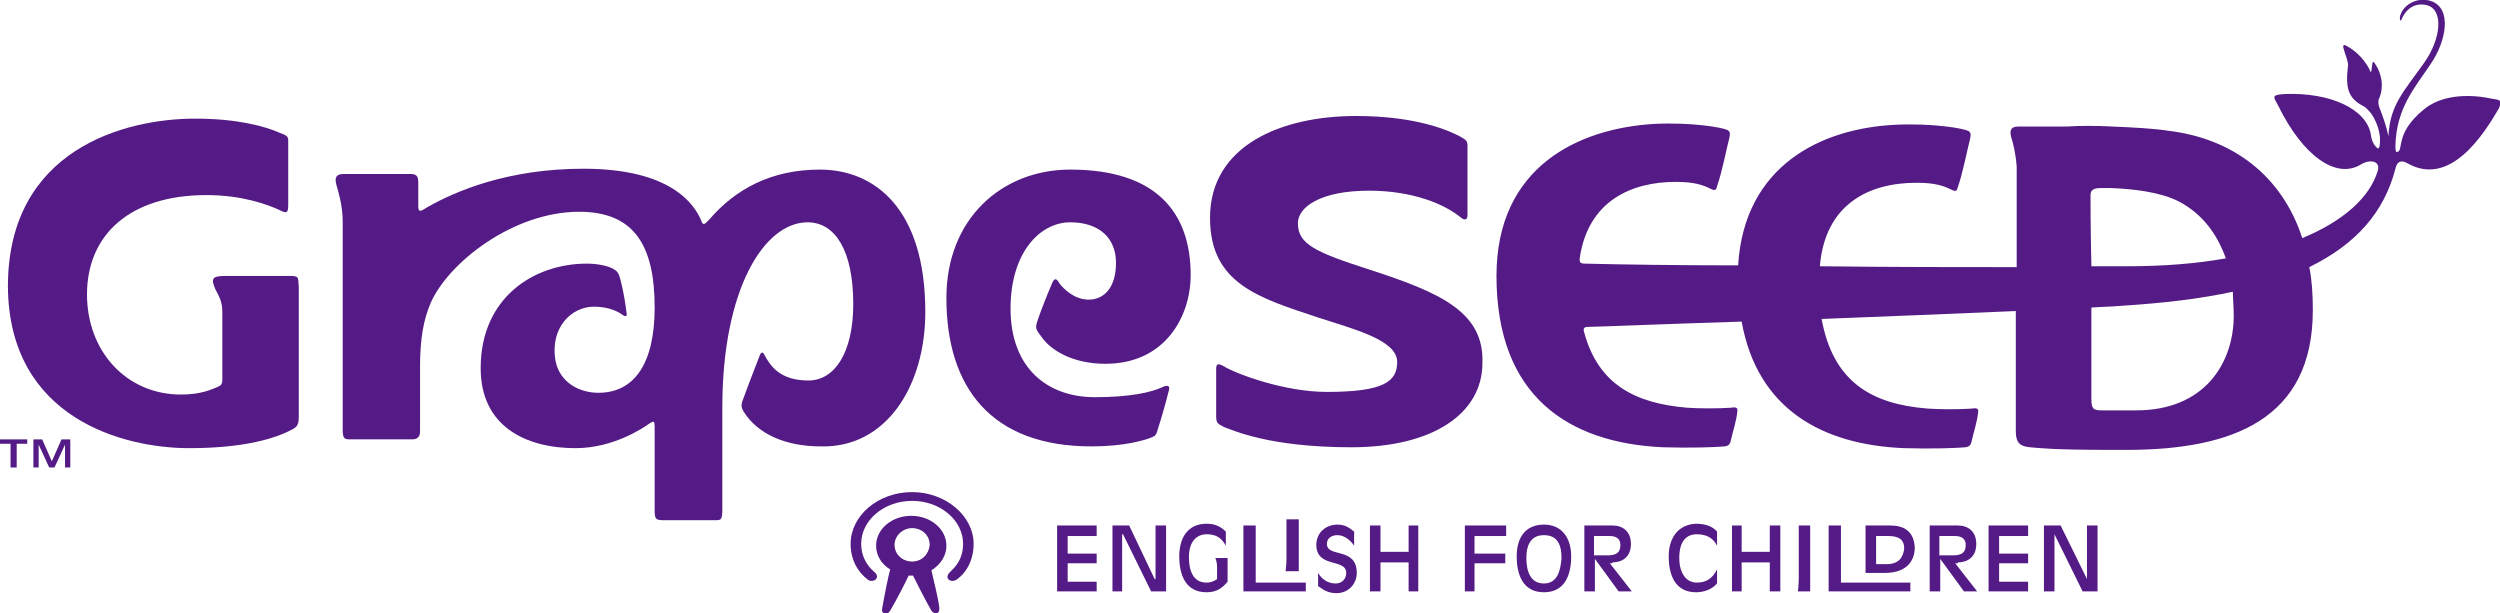 <?xml version="1.0" encoding="utf-8"?>
<!-- Generator: Adobe Illustrator 28.1.0, SVG Export Plug-In . SVG Version: 6.00 Build 0)  -->
<svg version="1.1" id="レイヤー_1" xmlns="http://www.w3.org/2000/svg" xmlns:xlink="http://www.w3.org/1999/xlink" x="0px"
	 y="0px" viewBox="0 0 284.5 69.8" style="enable-background:new 0 0 284.5 69.8;" xml:space="preserve">
<style type="text/css">
	.st0{fill:#541B86;}
</style>
<g>
	<path class="st0" d="M103.8,56c-3.9,0-7,2.7-7,5.9c0,1.8,0.8,3.2,2,4.1c0.3,0.2,0.7,0.1,0.9-0.1c0.2-0.3,0.1-0.6-0.3-0.9
		c-0.8-0.7-1.4-1.8-1.4-3.1c0-2.7,2.6-4.9,5.8-4.9c3.2,0,5.8,2.2,5.8,4.9c0,1.4-0.6,2.4-1.4,3.1c-0.3,0.3-0.5,0.6-0.3,0.9
		c0.2,0.2,0.5,0.3,0.9,0.1c1.2-0.8,2-2.3,2-4.1C110.8,58.7,107.6,56,103.8,56z"/>
	<path class="st0" d="M107.7,62.1c0-1.9-1.8-3.4-4-3.4c-2.2,0-4,1.5-4,3.4c0,1.1,0.6,2.1,1.6,2.7c-0.2,0.7-0.7,3.2-0.9,4.4
		c-0.1,0.4,0.1,0.6,0.3,0.6c0.2,0.1,0.4,0,0.6-0.3c0.6-1,2-3.7,2.1-4c0.1,0,0.2,0,0.3,0c0.1,0,0.1,0,0.2,0c0.2,0.4,1.5,3,2.1,4
		c0.2,0.3,0.5,0.3,0.6,0.3c0.2-0.1,0.3-0.2,0.3-0.6c-0.1-1.1-0.8-3.7-0.9-4.3C107.1,64.2,107.7,63.2,107.7,62.1z M103.8,63.9
		c-1.1,0-2-0.8-2-1.9c0-1,0.9-1.9,2-1.9c1.1,0,2,0.8,2,1.9C105.7,63.1,104.9,63.9,103.8,63.9z"/>
	<polygon class="st0" points="166.7,67.3 167.8,67.3 167.8,64.1 171.3,64.1 171.3,63 167.8,63 167.8,61 171.4,61 171.4,59.8 
		166.7,59.8 	"/>
	<path class="st0" d="M175.7,59.7c-2.2,0-3.1,1.6-3.1,3.6c0,2.1,0.7,4.1,3.1,4.1c2.4,0,3.1-2,3.1-4.1
		C178.8,61.3,177.8,59.7,175.7,59.7z M175.7,66.4c-1.6,0-2-1.5-2-2.9c0-1.3,0.4-2.6,2-2.6c1.6,0,2,1.2,2,2.6
		C177.6,64.8,177.3,66.4,175.7,66.4z"/>
	<path class="st0" d="M183.5,64c1.1,0,2.1-0.6,2.1-2.1c0-1.4-0.9-2.1-2.1-2.1h-3.2v7.5h1.2v-3.7h0l2.7,3.7h1.5l-2.5-3.2H183.5z
		 M181.4,63.2V61h1.8c0.7,0,1.2,0.3,1.2,1c0,1-0.6,1.2-1.5,1.2H181.4z"/>
	<polygon class="st0" points="142.9,59.8 141.5,59.8 141.5,67.3 148.6,67.3 148.6,66.3 142.9,66.3 	"/>
	<polygon class="st0" points="120.3,67.3 124.8,67.3 124.8,66.2 121.5,66.2 121.5,64.1 124.8,64.1 124.8,63 121.5,63 121.5,61 
		124.8,61 124.8,59.8 120.3,59.8 	"/>
	<polygon class="st0" points="131.5,65.9 131.4,65.9 128.5,59.8 126.6,59.8 126.6,67.3 127.7,67.3 127.7,60.8 127.8,60.8 131,67.3 
		132.7,67.3 132.7,59.8 131.5,59.8 	"/>
	<path class="st0" d="M138.5,64.5c0,0.5,0,1.4,0,1.4c-0.4,0.3-0.8,0.4-1.2,0.4c-1.6,0-2-1.5-2-2.9c0-1.9,1-2.6,2-2.6
		c1.1,0,1.7,0.4,2.2,1.3v-1.6c-0.7-0.7-1.4-0.9-2.2-0.9c-2.2,0-3.1,1.7-3.1,3.7c0,2.1,0.7,4.1,3.1,4.1c1.2,0,1.8-0.5,2.4-1.2v-2.7
		h-1.4C138.3,63.5,138.5,63.9,138.5,64.5z"/>
	<path class="st0" d="M146.4,59.2c0,0,0,3.7,0,4.4c0,0.7-0.1,1.4-0.1,1.4h1.5v-5.9H146.4z"/>
	<path class="st0" d="M151,61.9c0-0.7,0.6-1,1.2-1c0.8,0,1.5,0.6,1.9,1.2v-1.6c-0.6-0.5-1.1-0.8-1.9-0.8c-1.3,0-2.4,0.9-2.4,2.3
		c0,2.7,3.4,1.5,3.4,3.2c0,0.7-0.5,1.2-1.2,1.2c-0.9,0-1.6-0.5-2-1.2v1.5c0.7,0.5,1.2,0.8,2.1,0.8c1.4,0,2.3-1.1,2.3-2.3
		C154.4,62.2,151,63.5,151,61.9z"/>
	<polygon class="st0" points="160.3,62.8 157.1,62.8 157.1,59.8 155.9,59.8 155.9,67.3 157.1,67.3 157.1,64 160.3,64 160.3,67.3 
		161.4,67.3 161.4,59.8 160.3,59.8 	"/>
	<path class="st0" d="M204.7,65.7c0,0.9-0.1,1.6-0.1,1.6h1.4v-7.5h-1.3C204.7,59.8,204.7,64.8,204.7,65.7z"/>
	<path class="st0" d="M189.9,63.3c0,2.1,0.7,4.1,3.1,4.1c0.7,0,1.7-0.2,2.4-1v-1.6c-0.5,1-1.2,1.5-2.3,1.5c-1.3,0-2-1.2-2-2.8
		c0-1.9,0.8-2.7,2-2.7c1.2,0,1.9,0.5,2.3,1.3l0,0v-1.6c-0.4-0.5-1.2-0.9-2.4-0.9C190.9,59.7,189.9,61.3,189.9,63.3z"/>
	<polygon class="st0" points="201.4,62.8 198.2,62.8 198.2,59.8 197.1,59.8 197.1,67.3 198.2,67.3 198.2,64 201.4,64 201.4,67.3 
		202.6,67.3 202.6,59.8 201.4,59.8 	"/>
	<path class="st0" d="M222.8,64c1.1,0,2.1-0.6,2.1-2.1c0-1.4-0.9-2.1-2.1-2.1h-3.2v7.5h1.2v-3.7h0l2.7,3.7h1.5l-2.5-3.2H222.8z
		 M220.7,63.2V61h1.8c0.7,0,1.2,0.3,1.2,1c0,1-0.6,1.2-1.5,1.2H220.7z"/>
	<polygon class="st0" points="226.3,67.3 230.8,67.3 230.8,66.2 227.5,66.2 227.5,64.1 230.8,64.1 230.8,63 227.5,63 227.5,61 
		230.8,61 230.8,59.8 226.3,59.8 	"/>
	<polygon class="st0" points="237.5,65.9 237.5,65.9 234.5,59.8 232.6,59.8 232.6,67.3 233.8,67.3 233.8,60.8 233.8,60.8 237,67.3 
		238.7,67.3 238.7,59.8 237.5,59.8 	"/>
	<polygon class="st0" points="209.5,59.8 208.1,59.8 208.1,67.3 217.4,67.3 217.4,66.3 209.5,66.3 	"/>
	<path class="st0" d="M215.1,59.8h-2.8v5.4h2.2c2.4,0,3.4-1.3,3.4-2.9C217.8,60.4,216.6,59.8,215.1,59.8z M214.7,64.2h-1.2V61h1.4
		c1.3,0,1.8,0.5,1.8,1.4C216.6,63.4,216.1,64.2,214.7,64.2z"/>
	<polygon class="st0" points="0,50.5 1.2,50.5 1.2,53.2 1.9,53.2 1.9,50.5 3.1,50.5 3.1,50 0,50 	"/>
	<polygon class="st0" points="5.9,52.5 4.8,50 3.8,50 3.8,53.2 4.4,53.2 4.4,50.6 4.4,50.6 5.6,53.2 6.2,53.2 7.4,50.6 7.4,50.6 
		7.4,53.2 8,53.2 8,50 7,50 	"/>
	<path class="st0" d="M155.9,30.7c-6.2-2-8.2-2.9-8.2-5.3c0-1.8,2.5-3.7,8.1-3.7c4.9,0,8.6,1.5,10.5,3.1c0.4,0.3,0.7,0.2,0.7-0.3
		c0-1.2,0-6.7,0-7.9c0-0.6-0.2-0.7-0.9-1.1c-1-0.5-4.6-2.3-11.8-2.3c-8.4,0-16.6,3.3-16.6,11.6c0,7.5,5.6,9.1,12.2,11.3
		c4.3,1.4,9.1,2.6,9.1,5.1c0,2.2-1.5,3.4-8,3.4c-4.8,0-10.2-2-11.7-2.9c-0.7-0.4-0.9-0.3-0.9,0.3c0,2.3,0,3.3,0,5.3
		c0,0.8,0.1,0.9,0.9,1.3c1.1,0.4,5.2,2.3,14.5,2.3c9.2,0,14.9-3.8,14.9-9.6C168.9,35.5,163.9,33.3,155.9,30.7z"/>
	<path class="st0" d="M283.4,11.2c-0.9-0.2-4.9-0.9-7.5,1.2c-3.6,2.9-2.2,4.9-3.2,4.9c-0.1-0.2-0.1-0.4-0.1-0.7
		c0.1-4.3,2.2-6.6,4-9.3c1.8-2.6,2.5-6.4,0-7.2c-1.7-0.5-3.3,0.6-3.5,1.9c0,0.3,0.1,0.5,0.2,0.2c0.4-1,1.4-2,2.9-1.6
		c1.9,0.5,1.6,3.8-0.3,6.5c-2.4,3.4-3.9,4.8-4.1,8.4c-0.2-1-0.6-2.2-1-3.2c-0.1-0.3-0.2-0.6-0.1-1c0.1-0.2,0.8-1.6-0.1-3.5
		c-0.6-1.1-0.6-0.9-0.7,0c-0.1,0.7-0.1,0.4-0.3,0c-0.5-0.9-1.3-1.9-2.6-2.6c-0.9-0.5,0.3,1.5,0.2,2.3c-0.3,2.5,0,3.7,1.8,4.6
		c0.2,0.1,0.6,0.5,0.9,0.9c0.7,1.1,1.1,2.4,0.9,3.6c0,0.1-0.1,0.3-0.2,0.3c-0.4-0.3-0.7-0.8-0.8-1.6c-0.5-2.9-4.6-4.8-9.8-4.6
		c-1.7,0.1-1.2,0.4-0.7,1.4c2.7,5.5,6.5,8.4,9.4,6.6c1-0.6,2.2-0.4,1.9,0.7c-0.9,3.1-4,5.8-8.6,7.7c-2.3-7.1-7.9-11.3-15.1-12.2
		c-1.9-0.3-4.3-0.4-6.5-0.5c-1.8-0.1-3.7-0.1-5.2,0c-2.1,0-4.7,0-5.5,0c-1,0-1,0.6-0.8,1.3c0.2,0.6,0.5,1.8,0.6,3.3
		c0,2.6,0,6.9,0,11.4c-6.4,0-14.5,0-22.4-0.1c0.6-7.1,5.6-9.5,11-9.5c2,0,3,0.3,4,0.8c0.4,0.2,0.6,0.2,0.7-0.3
		c0.6-1.7,1.1-4.4,1.4-5.5c0.1-0.5,0.1-0.7-0.2-0.9c-0.6-0.3-4.1-0.9-8.3-0.7c-8.4,0.4-17.2,4.6-17.9,16c-7.2,0-13.5-0.1-17.5-0.2
		c-0.5,0-0.6-0.2-0.5-0.8c1-6.3,5.8-8.5,10.9-8.5c2,0,3,0.3,4,0.8c0.4,0.2,0.6,0.2,0.7-0.3c0.6-1.7,1.1-4.4,1.4-5.5
		c0.1-0.5,0.1-0.7-0.2-0.9c-0.6-0.3-4.1-0.9-8.3-0.7c-8.7,0.5-18,4.9-18,17.3c0,13.7,8.2,19,18.9,19.5c3.2,0.1,6,0,7.1-0.1
		c0.5-0.1,0.6-0.3,0.7-0.8c0.2-0.9,0.6-2.1,0.7-3.1c0.1-0.5-0.1-0.6-0.7-0.5c-1.4,0.1-3.7,0.1-5,0c-6-0.5-10.1-2.7-11.7-8.5
		c-0.2-0.6,0-0.7,0.5-0.7c0.8,0,8-0.3,17.4-0.6c1.8,10,9.2,14,18.4,14.4c3.2,0.1,6,0,7.1-0.1c0.5-0.1,0.6-0.3,0.7-0.8
		c0.2-0.9,0.6-2.1,0.7-3.1c0.1-0.5-0.1-0.6-0.7-0.5c-1.4,0.1-3.7,0.1-5,0c-6.5-0.5-10.8-3.1-12.1-10.2c7.5-0.3,15.4-0.6,22.1-0.9
		c0,6.9,0,13.1,0,13.7c0,1.3,0.5,1.7,1.6,1.8c1.1,0.1,2.7,0.3,9.3,0.3c0.5,0,1.1,0,1.7,0c12.1,0,21.2-3.5,21.2-15.9
		c0-1.8-0.1-3.4-0.4-4.9c5.3-2.6,8.5-6.2,9.8-11.2c0.2-0.9,0.7-1,1.4-0.6c4.8,2.7,8.6-3.2,10.4-6.3
		C284.8,11.2,284.3,11.4,283.4,11.2z M237.9,22.2c0-0.6,0.4-0.8,1.2-0.8c0.3,0,0.7,0,1.1,0c2.4,0.1,5.5,0.4,7.7,1.5
		c2.7,1.4,4.4,3.7,5.4,6.5c-3.3,0.6-7.1,0.9-11.2,0.9c-0.6,0-2,0-4.1,0C237.9,26.1,237.9,22.5,237.9,22.2z M254.2,35.9
		c0,5.4-3.3,10.8-11.1,10.8c-1.5,0-2.2,0-2.8,0c-0.4,0-0.7,0-1.1,0c-1,0-1.2-0.2-1.2-1.3c0-0.5,0-5.3,0-10.4
		c1.3-0.1,2.4-0.1,3.4-0.2c4.8-0.3,9-0.8,12.7-1.6C254.1,34,254.2,34.9,254.2,35.9z"/>
	<path class="st0" d="M105.3,35.5c0-11.8-5.8-16.2-12-16.2c-5.5,0-9.6,2.2-12.6,5.7c0,0,0,0-0.1,0.1c-0.3,0.3-0.6,0.7-0.8,0
		c-0.8-1.9-3.5-5.9-13.4-5.9c-8.5,0-14.5,2.5-17.8,4.4c-0.8,0.5-1,0.6-1-0.2c0-0.9,0-2,0-2.7c0-1-0.6-0.9-1.3-0.9c-0.8,0-6,0-7.2,0
		c-1,0-1,0.6-0.8,1.3c0.2,0.7,0.7,2.3,0.7,4.1c0,1.8,0,22.7,0,23.7s0.2,1.1,0.8,1.1c1,0,6,0,7.1,0c0.7,0,0.9-0.4,0.9-0.9
		c0-0.4,0-3.5,0-7.3c0-3.3,0.4-5.4,1.2-7.3c2-4.6,9.4-10.4,16.9-10.4c6.1,0,8.6,3.6,8.6,10.9c0,6.5-2.4,9.7-6.4,9.7
		c-2.1,0-4.4-1.1-4.9-3.7c-0.6-3.7,1.8-6.1,4.4-6.1c1.7,0,2.8,0.6,3.2,0.9c0.4,0.3,0.6,0.2,0.5-0.2c-0.1-0.8-0.3-2.3-0.7-3.8
		c-0.2-0.7-0.3-0.9-0.8-1.2c-0.5-0.3-1.7-0.6-3-0.6c-6.1,0-12.1,3.9-12.1,11.9c0,6.6,5.1,9.1,10.8,9.1c4.3,0,7.7-2.3,8.4-2.8
		c0.5-0.3,0.6-0.4,0.6,0.5c0,0,0,0,0,0c0,10,0,8.2,0,9.3c0,1.1,0.1,1.2,1.1,1.2c1,0,4.6,0,5.5,0c0.9,0,1.1,0.1,1.1-1.2
		c0-1.3,0-5.1,0-11.6c0-13.6,4.8-21.1,9.7-21.1c3.2,0,5.2,3.3,5.2,9.3c0,5.5-2.1,8.7-5.1,8.7c-3.2,0-4.3-1.6-5-2.9
		c-0.2-0.4-0.4-0.4-0.6,0.2c-0.4,1-1.5,3.9-1.9,5c-0.2,0.6-0.1,0.8,0.1,1.2c1.6,2.6,4.8,4,8.8,4C100.8,51,105.3,44,105.3,35.5z"/>
	<path class="st0" d="M132.4,44c-1.4,0.7-4,1.2-7.8,1.2c-5.3,0-9.6-3.2-9.6-10.1c0-6.3,3.3-9.8,6.8-9.8c3.3,0,5.2,1.8,5.2,4.6
		c0,3-1.5,4.2-3.1,4.2c-1.7,0-2.9-1.3-3.3-1.8c-0.4-0.7-0.6-0.7-0.9,0c-0.6,1.4-1.3,3.2-1.6,4.1c-0.3,0.9-0.3,1,0.4,1.9
		c1,1.5,3.5,3.1,7.3,3.1c6.8,0,9.7-5.4,9.7-10.1c0-7.1-3.9-12-13.7-12c-7.8,0-14.1,5.6-14.1,14.6c0,10.2,5.1,16.9,16.5,16.9
		c3.8,0,6-0.7,6.8-1c0.5-0.2,0.6-0.3,0.8-1.1c0.3-0.9,0.8-2.6,1.2-4.2C133.2,43.9,132.9,43.8,132.4,44z"/>
	<path class="st0" d="M32.6,31.4c-1.6,0-2.9,0-6.9,0c-1.6,0-1.7,0.3-1.2,1.5c0.6,1.1,0.8,1.6,0.8,2.7c0,0.5,0,5.6,0,7.6
		c0,0.6-0.2,0.7-0.7,0.9c-0.5,0.2-1.7,0.8-4,0.8c-6.2,0-10.7-4.9-10.7-11.4c0-6.8,4.9-11.3,13.6-11.3c4.1,0,7,1.1,8.3,1.7
		c0.8,0.4,1,0.4,1-0.6c0-1.3,0-5.8,0-7.3c0-0.5-0.2-0.6-1-0.9c-1.6-0.7-4.7-1.6-9.6-1.6c-8,0-21.3,3.5-21.3,19.1
		C1,47.7,14.2,51,21.5,51c5.7,0,9.2-0.9,11.3-1.9c0.8-0.4,1.2-0.5,1.2-1.6c0-1.1,0-13.5,0-14.8C33.9,31.4,34.1,31.4,32.6,31.4z"/>
</g>
</svg>
